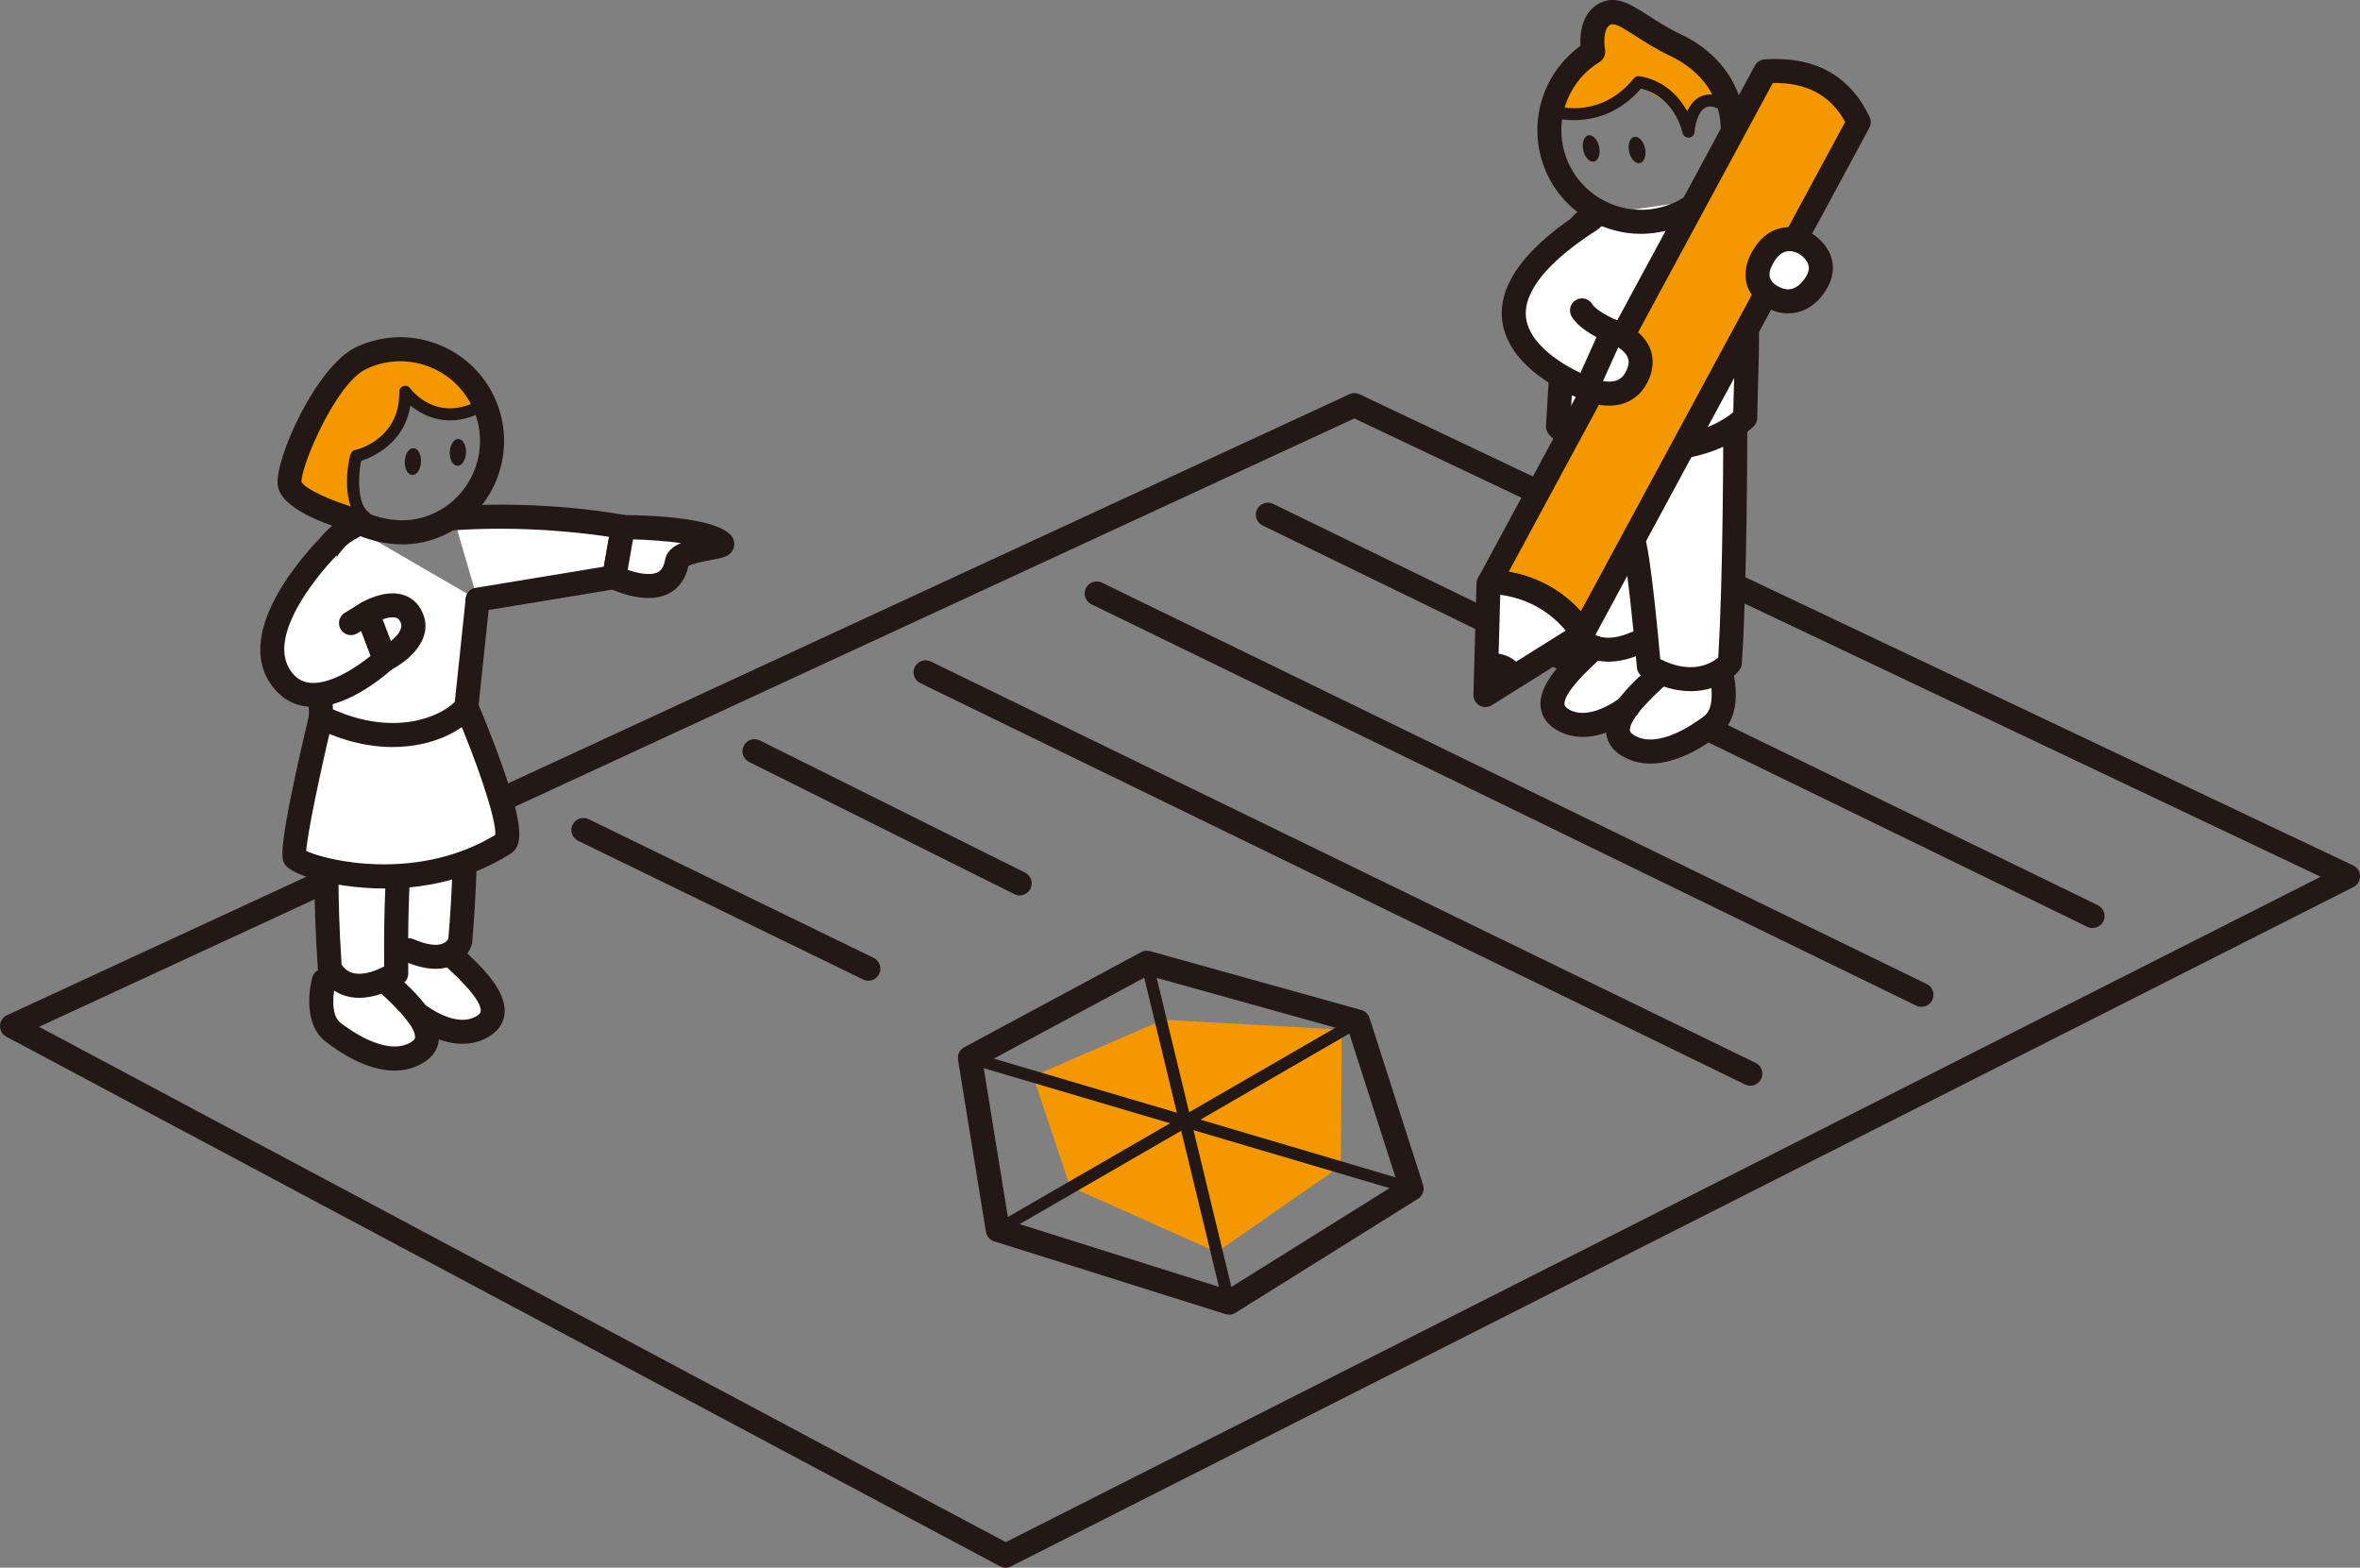 <?xml version="1.0" encoding="UTF-8"?>
<svg id="_レイヤー_1" data-name="レイヤー 1" xmlns="http://www.w3.org/2000/svg" viewBox="0 0 360 239.14">
  <rect x="0" y="0" width="360" height="239.14" fill="#808080" stroke="none"/>
  <defs>
    <style>
      .cls-1 {
        fill: #231815;
      }

      .cls-1, .cls-2, .cls-3 {
        stroke-width: 0px;
      }

      .cls-2 {
        fill: #f39800;
      }

      .cls-3 {
        fill: #fff;
      }
    </style>
  </defs>
  <path class="cls-1" d="m153.4,239.14c-.3,0-.59-.07-.86-.22L.97,158.14c-.61-.33-.99-.97-.97-1.67.02-.7.43-1.32,1.06-1.61L205.83,60.14c.49-.23,1.06-.23,1.56,0l151.57,71.88c.63.3,1.04.93,1.05,1.63,0,.7-.38,1.34-1.01,1.66l-204.77,103.62c-.26.13-.54.2-.83.2ZM5.95,156.63l147.47,78.61,200.58-101.5L206.59,63.83,5.95,156.63Z"/>
  <path class="cls-1" d="m319.21,141.57c-.27,0-.54-.06-.8-.19l-125.81-61.22c-.91-.44-1.29-1.54-.85-2.45.44-.91,1.54-1.29,2.45-.85l125.81,61.22c.91.44,1.29,1.54.85,2.45-.32.65-.97,1.03-1.65,1.03Z"/>
  <path class="cls-1" d="m293.1,153.59c-.27,0-.54-.06-.8-.19l-125.81-61.22c-.91-.44-1.29-1.54-.85-2.45.44-.91,1.54-1.29,2.45-.85l125.81,61.22c.91.44,1.29,1.54.85,2.45-.32.65-.97,1.03-1.65,1.03Z"/>
  <path class="cls-1" d="m267,165.62c-.27,0-.54-.06-.8-.19l-125.81-61.22c-.91-.44-1.29-1.54-.85-2.45.44-.91,1.54-1.29,2.45-.85l125.81,61.22c.91.44,1.29,1.54.85,2.45-.32.65-.97,1.03-1.65,1.03Z"/>
  <path class="cls-1" d="m155.55,136.58c-.27,0-.55-.06-.82-.19l-40.46-20.16c-.91-.45-1.27-1.55-.82-2.46.45-.91,1.55-1.28,2.46-.82l40.46,20.16c.91.45,1.27,1.55.82,2.46-.32.64-.97,1.02-1.64,1.02Z"/>
  <path class="cls-1" d="m132.46,149.6c-.27,0-.54-.06-.8-.19l-43.47-21.15c-.91-.44-1.29-1.54-.85-2.45.44-.91,1.54-1.29,2.45-.85l43.47,21.15c.91.44,1.29,1.54.85,2.45-.32.65-.97,1.03-1.65,1.03Z"/>
  <polygon class="cls-2" points="237.29 16.93 245.69 16.81 250.29 13.19 256.36 16.94 260.04 15.95 262.94 11.74 257.69 7.91 245 1.79 242.72 4.91 242.68 8.18 238.17 13.68 237.29 16.93"/>
  <polygon class="cls-3" points="233.26 93.08 248.37 62.86 264.03 60.39 264.58 76.6 264.58 101.05 262.1 103.24 262.1 109.56 254.14 114.51 248.92 114.51 246.72 110.39 240.13 110.66 236.83 107.36 242.87 98.02 233.26 93.08"/>
  <polygon class="cls-3" points="71.14 132.51 77.26 127.54 71.52 108.81 47.95 107.22 44.95 130.79 49.92 132.13 49.87 150.08 49.87 156.4 57.84 161.34 63.06 161.34 65.25 157.22 71.85 157.49 75.14 154.2 69.1 144.86 71.14 132.51"/>
  <g>
    <polygon class="cls-2" points="204.53 177.86 204.68 157.06 177.47 155.55 157.59 164.16 163.23 181.01 185.61 191.01 204.53 177.86"/>
    <path class="cls-1" d="m187.47,200.53c-.18,0-.37-.03-.55-.08l-35.27-11.1c-.66-.21-1.15-.77-1.26-1.46l-4.25-26.23c-.13-.77.25-1.54.94-1.91l26.99-14.51c.42-.22.9-.28,1.36-.15l32.23,8.98c.59.17,1.06.62,1.25,1.21l8.17,25.46c.26.8-.06,1.67-.77,2.12l-27.87,17.41c-.29.18-.63.28-.97.28Zm-33.64-14.34l33.38,10.51,25.95-16.21-7.44-23.16-30.56-8.52-25.19,13.55,3.86,23.83Z"/>
    <path class="cls-1" d="m215.34,182.2c-.09,0-.17-.01-.26-.04l-67.39-19.92c-.49-.14-.76-.65-.62-1.14.14-.49.65-.76,1.14-.62l67.39,19.92c.49.14.76.65.62,1.14-.12.4-.48.66-.88.66Z"/>
    <path class="cls-1" d="m152.2,188.51c-.32,0-.62-.16-.79-.46-.25-.44-.1-1,.33-1.25l54.97-31.77c.44-.25,1-.1,1.25.34.25.44.1,1-.33,1.25l-54.97,31.77c-.14.08-.3.12-.46.12Z"/>
    <path class="cls-1" d="m187.46,199.61c-.41,0-.79-.28-.89-.7l-12.53-51.85c-.12-.49.18-.99.68-1.11.49-.12.99.18,1.11.68l12.53,51.85c.12.49-.18.99-.68,1.11-.07.02-.14.03-.22.03Z"/>
  </g>
  <path class="cls-2" d="m44.09,74.21l11.06,4.76s-1.24-6.38-1.15-6.67-.07-2.72-.07-2.72l5.52-2.94,2.08-3.44s.5-2.53.5-2.72,3.85,2.56,4.61,2.65,7.26-1.53,7.26-1.53c0,0-6.59-7.65-6.98-7.74s-11.37.19-12.04.57-6.59,5.45-6.69,6.02-2.72,7.41-2.72,7.41l-2.05,4.44.67,1.91Z"/>
  <g>
    <path class="cls-3" d="m244.38,32.64c-5.36.96-4.24,6.32-4.24,6.32-.82,5.22-1.71,13.23-1.71,13.23l-.77,12.87c2.46,3.01,20.19,6.59,28.57-1.37.14-11.95,2.06-28.97-6.73-33.22"/>
    <path class="cls-1" d="m251.39,70.36c-.84,0-1.62-.03-2.31-.07-4.83-.3-10.91-1.7-12.84-4.07-.29-.36-.44-.81-.41-1.27l.77-12.87s0-.06,0-.09c0-.08.87-7.82,1.68-13.02-.13-.92-.27-3.26,1.11-5.29.7-1.04,2.08-2.37,4.67-2.83,1-.18,1.95.48,2.13,1.48.18,1-.48,1.95-1.48,2.13-1.08.19-1.82.61-2.27,1.26-.82,1.19-.5,2.88-.5,2.89.04.21.05.44.01.65-.78,4.92-1.62,12.44-1.7,13.1l-.72,11.93c1.33.84,4.94,2.05,9.77,2.36,6.29.4,11.74-.98,15.1-3.78.02-1.4.07-2.84.11-4.35.31-10.35.7-23.23-5.82-26.39-.91-.44-1.29-1.54-.85-2.45.44-.91,1.54-1.29,2.45-.85,8.66,4.19,8.25,17.8,7.89,29.8-.05,1.79-.1,3.48-.12,5.1,0,.49-.21.97-.57,1.31-4.68,4.45-11.41,5.35-16.1,5.35Z"/>
  </g>
  <path class="cls-1" d="m257.88,105.43c-2.11,0-4.57-.59-7.28-2.18-.51-.3-.85-.83-.9-1.42-.38-4.34-1.52-16.18-2.27-18.74-.8-2.75-1.68-3.84-1.69-3.85-.67-.76-.59-1.9.16-2.58s1.93-.59,2.6.17c.14.16,1.4,1.65,2.45,5.24.88,3,1.98,14.76,2.31,18.47,4.84,2.47,7.83.61,8.84-.23.77-12.19.77-34.24.77-34.47,0-1.01.82-1.83,1.83-1.83s1.83.82,1.83,1.83c0,.23,0,23.26-.83,35.41-.03.39-.18.76-.43,1.06-1.18,1.4-3.79,3.13-7.41,3.13Z"/>
  <path class="cls-1" d="m245.37,100.93c-3.46,0-5.61-1.89-6.42-3.28-.13-.23-.22-.49-.24-.75-.69-7.64-1.09-28.71-1.11-29.6-.02-1.01.79-1.85,1.8-1.87.01,0,.02,0,.03,0,1,0,1.81.8,1.83,1.8,0,.21.39,20.92,1.05,28.84.59.66,2.47,2.15,6.55.36.93-.41,2.01.02,2.41.94s-.02,2.01-.94,2.41c-1.88.82-3.53,1.15-4.97,1.15Z"/>
  <path class="cls-1" d="m251.78,116.48c-1.51,0-3.03-.35-4.47-1.24-1.74-1.07-2.21-2.48-2.31-3.47-.34-3.6,3.8-7.42,6.54-9.95l.43-.4c.74-.69,1.9-.65,2.59.1.69.74.65,1.9-.1,2.59l-.44.4c-1.52,1.4-5.55,5.12-5.38,6.91.01.11.03.36.59.71,3.76,2.33,9.67-2.07,10.81-2.97,1.55-1.23,1.04-4.77.74-5.92-.26-.98.32-1.98,1.3-2.24.98-.26,1.98.32,2.24,1.29.19.69,1.7,6.81-2.01,9.74-1.98,1.56-6.23,4.45-10.55,4.45Z"/>
  <path class="cls-1" d="m241.39,112.4c-1.35,0-2.74-.31-4.08-1.14-1.74-1.07-2.21-2.48-2.31-3.47-.34-3.6,3.8-7.42,6.54-9.95l.43-.39c.74-.69,1.9-.65,2.59.1.69.74.65,1.9-.1,2.59l-.43.4c-1.52,1.4-5.55,5.12-5.38,6.91.01.11.03.36.59.71,3.19,1.98,7.86-1.68,7.91-1.72.79-.64,1.94-.52,2.58.27.64.79.52,1.94-.27,2.58-.2.17-3.92,3.13-8.07,3.13Z"/>
  <ellipse class="cls-1" cx="242.72" cy="22.66" rx="1.24" ry="2.05" transform="translate(.65 51.41) rotate(-12.11)"/>
  <ellipse class="cls-1" cx="249.73" cy="22.89" rx="1.24" ry="2.05" transform="translate(.75 52.89) rotate(-12.11)"/>
  <path class="cls-1" d="m250.3,35.67c-3.02,0-5.97-.87-8.56-2.54-3.55-2.3-5.99-5.84-6.88-9.97-1.32-6.17,1.16-12.52,6.23-16.17-.13-2.16.35-5.08,2.76-6.42,2.58-1.43,4.9.07,7.6,1.81,1.38.89,2.94,1.9,4.89,2.82,5.06,2.39,8.42,6.41,9.47,11.32h0c.89,4.13.11,8.36-2.19,11.91s-5.84,5.99-9.97,6.88c-1.11.24-2.24.36-3.35.36Zm-4.31-31.98c-.14,0-.26.03-.37.09-1.13.63-.91,3.13-.79,3.77.14.75-.19,1.52-.84,1.91-4.4,2.69-6.63,7.89-5.55,12.93.68,3.18,2.56,5.9,5.29,7.66,2.73,1.76,5.98,2.36,9.15,1.68,3.18-.68,5.9-2.56,7.66-5.29,1.76-2.73,2.36-5.98,1.68-9.15h0c-1.09-5.09-5.14-7.68-7.46-8.78-2.16-1.02-3.91-2.15-5.31-3.05-1.68-1.09-2.78-1.77-3.46-1.77Z"/>
  <path class="cls-1" d="m257.57,20.99c-.41,0-.78-.28-.89-.68-1.38-5.23-5.08-6.5-6.38-6.79-5.6,6.51-12.81,4.56-13.12,4.47-.49-.14-.77-.65-.63-1.13.14-.49.64-.77,1.13-.63.28.08,6.68,1.77,11.54-4.27.19-.24.5-.36.8-.34.22.02,4.79.51,7.35,5.39.38-.86.96-1.7,1.83-2.18,1.17-.65,2.57-.54,4.16.32.45.24.61.8.37,1.24-.24.45-.8.61-1.24.37-1-.54-1.81-.66-2.39-.33-1.17.65-1.57,2.95-1.61,3.7-.03.45-.38.81-.82.86-.03,0-.06,0-.09,0Z"/>
  <g>
    <g>
      <path class="cls-2" d="m241.42,96.58l42.11-77.95c-2.59-5.44-7.18-8.22-14.24-7.75l-42.08,77.89c2.79.05,9.53.95,14.21,7.8Z"/>
      <path class="cls-1" d="m241.42,98.41c-.6,0-1.17-.3-1.51-.8-4.22-6.2-10.31-6.96-12.72-7-.64-.01-1.23-.35-1.55-.91s-.33-1.23-.03-1.8l42.08-77.89c.3-.55.86-.92,1.49-.96,7.61-.51,13,2.45,16.01,8.79.25.53.24,1.14-.04,1.66l-42.11,77.95c-.3.56-.88.93-1.52.96-.03,0-.06,0-.09,0Zm-11.28-11.19c3.09.53,7.37,2.03,11,6.03l40.33-74.65c-2.25-4.09-5.87-6.02-11.05-5.94l-40.28,74.56Z"/>
    </g>
    <g>
      <path class="cls-3" d="m227.21,88.78l-.16.29-.47,16.95,14.7-9.2.13-.24c-4.67-6.85-11.41-7.75-14.21-7.8Z"/>
      <path class="cls-1" d="m226.59,107.85c-.31,0-.63-.08-.91-.24-.59-.34-.94-.97-.92-1.64l.47-16.95c0-.29.08-.57.22-.83l.16-.29c.33-.6.94-.98,1.64-.96,2.99.05,10.5.99,15.69,8.6.39.57.42,1.31.1,1.91l-.13.24c-.15.28-.37.51-.64.68l-14.7,9.2c-.3.19-.63.28-.97.28Zm2.26-17.12l-.33,11.92,10.32-6.46c-3.3-3.92-7.36-5.12-9.99-5.46Z"/>
    </g>
    <path class="cls-1" d="m226.93,99.64s3.7-.49,5.44,2.65l-5.78,3.73.35-6.38Z"/>
  </g>
  <g>
    <path class="cls-3" d="m275.44,37.19s-3.92-2.57-6.54,2.04c-2.58,4.55,1.78,6.23,1.78,6.23,0,0,3.57,2.01,6.25-2.11,2.49-3.84-1.5-6.16-1.5-6.16Z"/>
    <path class="cls-1" d="m272.76,47.8c-1.15,0-2.17-.31-2.86-.68-.57-.25-2.56-1.24-3.34-3.43-.4-1.13-.6-2.98.75-5.36,1.09-1.92,2.52-3.1,4.26-3.52,2.42-.59,4.46.59,4.84.82.39.23,2.46,1.59,3.04,4.01.26,1.07.29,2.76-.97,4.71-1.72,2.65-3.89,3.45-5.72,3.45Zm.18-9.49c-.17,0-.35.02-.53.06-.71.18-1.35.77-1.91,1.76-.53.94-.7,1.71-.49,2.3.3.86,1.35,1.32,1.36,1.32.1.04.13.05.22.11.48.25,2.24.91,3.81-1.51.45-.69.61-1.3.48-1.85-.2-.86-1.06-1.55-1.38-1.74-.01,0-.03-.02-.05-.03h0s-.7-.43-1.52-.43Z"/>
  </g>
  <g>
    <path class="cls-3" d="m242.02,59.25s-25.45-9.09.72-25.78"/>
    <path class="cls-1" d="m242.02,61.08c-.2,0-.41-.03-.62-.11-.46-.17-11.35-4.15-12.26-12.14-.62-5.49,3.62-11.18,12.61-16.91.85-.54,1.99-.29,2.53.56s.29,1.99-.56,2.53c-7.6,4.85-11.38,9.48-10.94,13.41.54,4.77,7.29,8.19,9.85,9.1.95.34,1.45,1.39,1.11,2.34-.27.75-.97,1.22-1.73,1.22Z"/>
  </g>
  <g>
    <path class="cls-3" d="m242.02,59.25s5.64,2.78,7.79-2.07c2.12-4.78-3.88-6.64-3.88-6.64l-3.92,8.7Z"/>
    <path class="cls-1" d="m245.45,61.88c-2.16,0-3.98-.85-4.24-.98-.89-.44-1.27-1.5-.86-2.4l3.92-8.7c.38-.84,1.33-1.27,2.21-1,.39.12,3.81,1.25,5.13,4.14.48,1.06.86,2.79-.12,4.99-.77,1.74-2.03,2.96-3.64,3.55-.8.29-1.62.4-2.39.4Zm-3.43-2.63h0,0Zm2.52-1.12c.68.12,1.43.14,2.07-.1.67-.25,1.17-.76,1.53-1.59.45-1.03.29-1.62.13-1.98-.27-.6-.84-1.1-1.43-1.47l-2.31,5.13Z"/>
  </g>
  <path class="cls-1" d="m54.81,152.21c-.84,0-1.63-.13-2.38-.39-2.75-.95-3.73-3.28-3.83-3.54-.07-.17-.11-.36-.12-.54-.82-12.21-.4-18.17-.38-18.42.08-1.01.95-1.77,1.96-1.69,1.01.08,1.77.95,1.69,1.96,0,.09-.41,5.9.36,17.54.19.31.67.95,1.57,1.25,1.23.4,2.92.07,4.92-.95-.03-3.76-.04-14.88.84-17.91.28-.97,1.3-1.53,2.27-1.25.97.28,1.53,1.3,1.25,2.27-.64,2.21-.76,12.18-.68,17.94,0,.66-.34,1.27-.91,1.61-2.41,1.41-4.61,2.12-6.57,2.12Z"/>
  <path class="cls-1" d="m66.44,147.78c-1.43,0-3.03-.39-4.8-1.16-.93-.41-1.35-1.49-.94-2.41s1.49-1.35,2.41-.94c1.95.85,3.55,1.08,4.51.63.46-.21.69-.55.77-.71.66-7.4.73-14.62.73-14.69,0-1.01.83-1.82,1.83-1.82h.02c1.01,0,1.83.84,1.82,1.85,0,.07-.08,7.6-.77,15.25-.01.12-.03.23-.07.35-.06.21-.66,2.1-2.78,3.09-.82.38-1.73.57-2.73.57Z"/>
  <path class="cls-1" d="m60.19,163.31c-4.32,0-8.57-2.89-10.55-4.45-3.71-2.93-2.19-9.06-2.01-9.74.26-.98,1.27-1.56,2.25-1.29.98.26,1.56,1.27,1.29,2.24-.3,1.15-.82,4.69.74,5.92,1.15.9,7.05,5.3,10.81,2.97.55-.34.58-.6.59-.71.17-1.79-3.86-5.51-5.38-6.91l-.44-.4c-.74-.69-.78-1.85-.1-2.59.69-.74,1.85-.78,2.59-.1l.43.4c2.74,2.53,6.89,6.36,6.54,9.95-.09.99-.57,2.4-2.31,3.47-1.44.89-2.96,1.24-4.47,1.24Z"/>
  <path class="cls-1" d="m70.59,159.23c-4.15,0-7.86-2.96-8.07-3.13-.79-.64-.91-1.79-.27-2.58.64-.79,1.79-.91,2.58-.27.07.05,4.7,3.71,7.91,1.72.55-.34.58-.6.59-.71.17-1.79-3.86-5.51-5.38-6.91l-.44-.4c-.74-.69-.79-1.85-.1-2.59.69-.74,1.85-.78,2.59-.1l.43.39c2.74,2.53,6.89,6.36,6.54,9.95-.09.99-.57,2.4-2.31,3.47-1.33.83-2.73,1.14-4.08,1.14Z"/>
  <g>
    <path class="cls-3" d="m48.97,109.38s-4.78,20.07-4.01,21.41,17.59,6.88,31.92-2.1c2.56-1.6-5.73-20.84-5.73-20.84"/>
    <path class="cls-1" d="m58.65,135.53c-4.47,0-8.01-.72-9.67-1.14-3.16-.79-5.05-1.7-5.62-2.69-.39-.69-1.12-1.97,3.82-22.74.23-.99,1.22-1.59,2.21-1.36.98.23,1.59,1.22,1.36,2.21-1.95,8.18-3.87,17.38-4.04,19.99,3,1.46,16.91,4.79,28.84-2.44.23-2.26-2.87-11.33-6.09-18.78-.4-.93.03-2.01.96-2.41.93-.4,2.01.03,2.41.96.09.2,2.12,4.92,3.87,9.94,3.34,9.53,2.95,12.05,1.15,13.18-6.67,4.18-13.66,5.29-19.2,5.29Zm-11.94-5.21h0,0Zm-.43-.78h0Z"/>
  </g>
  <g>
    <path class="cls-3" d="m72.86,91.49l-1.72,16.36c-2.46,3.01-10.9,7.07-22.17,1.53-.14-11.95-4.01-24.72,4.78-28.98"/>
    <path class="cls-1" d="m59.94,113.96c-3.48,0-7.47-.82-11.78-2.94-.62-.3-1.02-.93-1.02-1.62-.03-2.74-.27-5.57-.5-8.3-.76-9.12-1.55-18.54,6.31-22.35.91-.44,2.01-.06,2.45.85.44.91.06,2.01-.85,2.45-5.59,2.71-4.97,10.14-4.25,18.74.2,2.42.41,4.92.48,7.41,9.28,4.13,16.22,1.25,18.6-1.14l1.66-15.77c.11-1.01,1.01-1.74,2.01-1.63,1.01.11,1.74,1.01,1.63,2.01l-1.72,16.36c-.04.36-.18.69-.4.97-2.01,2.46-6.55,4.95-12.62,4.95Z"/>
  </g>
  <ellipse class="cls-1" cx="69.85" cy="69" rx="2.05" ry="1.24" transform="translate(-2 135.92) rotate(-87.61)"/>
  <ellipse class="cls-1" cx="62.98" cy="70.41" rx="2.05" ry="1.24" transform="translate(-9.99 130.4) rotate(-87.61)"/>
  <path class="cls-1" d="m61.31,83.03c-2.68,0-5.43-.68-8.11-2.04-3.23-.92-10.32-3.33-10.83-6.92-.56-3.89,5.89-18.28,11.98-21.13,3.83-1.79,8.13-1.99,12.1-.55,3.98,1.44,7.15,4.34,8.95,8.17,3.7,7.9.29,17.34-7.62,21.05h0c-2.05.96-4.23,1.44-6.47,1.44Zm5.69-3.1h0,0Zm-21.01-6.42c.44.99,4.41,2.88,8.38,4,.12.03.24.08.35.14,2.27,1.18,6.79,2.84,11.5.63h0c6.07-2.84,8.7-10.1,5.85-16.17-1.38-2.94-3.82-5.17-6.87-6.27-3.05-1.11-6.36-.95-9.3.42-4.75,2.23-10.09,15.12-9.91,17.26Zm0-.02h0Z"/>
  <g>
    <path class="cls-3" d="m69.23,79.06c14.15-.96,25.81,1.34,25.81,1.34l-1.34,7.65-20.84,3.44"/>
    <path class="cls-1" d="m72.86,93.32c-.88,0-1.66-.64-1.81-1.54-.16-1,.51-1.94,1.51-2.11l19.55-3.23.8-4.55c-3.74-.58-12.99-1.72-23.56-1.01-1.01.07-1.88-.7-1.95-1.71-.07-1.01.7-1.88,1.71-1.95,14.22-.96,25.8,1.27,26.28,1.37.98.19,1.62,1.13,1.45,2.11l-1.34,7.65c-.13.77-.74,1.37-1.51,1.49l-20.84,3.44c-.1.02-.2.02-.3.02Z"/>
  </g>
  <g>
    <path class="cls-3" d="m95.04,80.4s13.17.14,15.1,2.49c.64.78-6.51.76-6.88,2.87-1.15,6.5-9.56,2.29-9.56,2.29l1.34-7.65Z"/>
    <path class="cls-1" d="m98.9,91.22c-2.86,0-5.62-1.33-6.03-1.53-.72-.36-1.13-1.16-.99-1.96l1.34-7.65c.15-.88.92-1.52,1.81-1.52h.02c5.24.05,14.35.54,16.5,3.16.45.55.58,1.27.34,1.93-.44,1.22-1.58,1.43-3.46,1.78-.86.16-2.8.52-3.43.92-.52,2.47-1.92,3.65-3.02,4.2-.96.49-2.03.67-3.09.67Zm-3.15-4.3c1.39.49,3.39.96,4.59.36.37-.19.88-.58,1.1-1.84.23-1.29,1.19-2.08,2.43-2.6-2.1-.28-4.67-.49-7.31-.57l-.81,4.65Z"/>
  </g>
  <g>
    <path class="cls-3" d="m50.88,82.62s-13.19,12.62-8.22,20.45,16.06-2.49,16.06-2.49l-2.68-7.07-2.49,1.53"/>
    <path class="cls-1" d="m47.79,107.84c-.36,0-.73-.02-1.09-.07-2.31-.3-4.24-1.58-5.6-3.72-5.71-9,7.92-22.2,8.5-22.76.73-.7,1.89-.67,2.59.06.7.73.67,1.89-.06,2.59h0c-3.36,3.22-11.35,12.77-7.94,18.15.78,1.24,1.73,1.89,2.97,2.05,3.08.4,7.22-2.34,9.38-4.1l-1.44-3.8-.6.37c-.86.53-1.99.26-2.52-.6-.53-.86-.26-1.99.6-2.52l2.49-1.53c.47-.29,1.04-.35,1.55-.17.52.18.93.57,1.12,1.09l2.68,7.07c.26.7.08,1.48-.47,1.99-.69.64-6.53,5.91-12.17,5.91Z"/>
  </g>
  <g>
    <path class="cls-3" d="m58.72,100.59s5.73-2.87,4.01-6.5c-1.69-3.56-6.69-.57-6.69-.57l2.68,7.07Z"/>
    <path class="cls-1" d="m58.72,102.42c-.23,0-.45-.04-.67-.13-.48-.19-.86-.57-1.05-1.06l-2.68-7.07c-.31-.83.01-1.77.78-2.22.36-.21,3.57-2.06,6.39-1.2,1.29.39,2.29,1.28,2.9,2.57,1.96,4.15-2.13,7.56-4.85,8.92-.26.13-.54.19-.82.19Zm-.35-7.95l1.26,3.32c.99-.8,1.94-1.9,1.45-2.92-.21-.44-.45-.56-.65-.63-.56-.17-1.35-.02-2.06.23Z"/>
  </g>
  <path class="cls-1" d="m55.66,79.74c-.19,0-.38-.06-.54-.18-3.06-2.24-2.13-8.53-1.74-9.97.08-.28.25-.92.93-.99.02,0,.03,0,.05,0,.99-.27,6.63-2.08,6.55-8.83,0-.4.25-.76.63-.88.38-.12.8.01,1.03.34.15.21,3.9,5.24,10.25,1.94.45-.23,1-.06,1.24.39s.06,1-.39,1.24c-5.22,2.71-9.08.69-11.07-.95-.91,5.89-5.93,7.95-7.51,8.45-.35,1.51-.78,6.41,1.11,7.8.41.3.5.87.2,1.28-.18.25-.46.38-.74.38Z"/>
  <path class="cls-1" d="m245.93,52.38c-.23,0-.47-.04-.69-.14-.7-.29-4.25-1.82-5.5-3.97-.51-.87-.21-2,.66-2.51.87-.51,2-.21,2.51.66.45.77,2.45,1.9,3.72,2.42.94.38,1.38,1.46,1,2.39-.29.71-.97,1.14-1.7,1.14Z"/>
</svg>